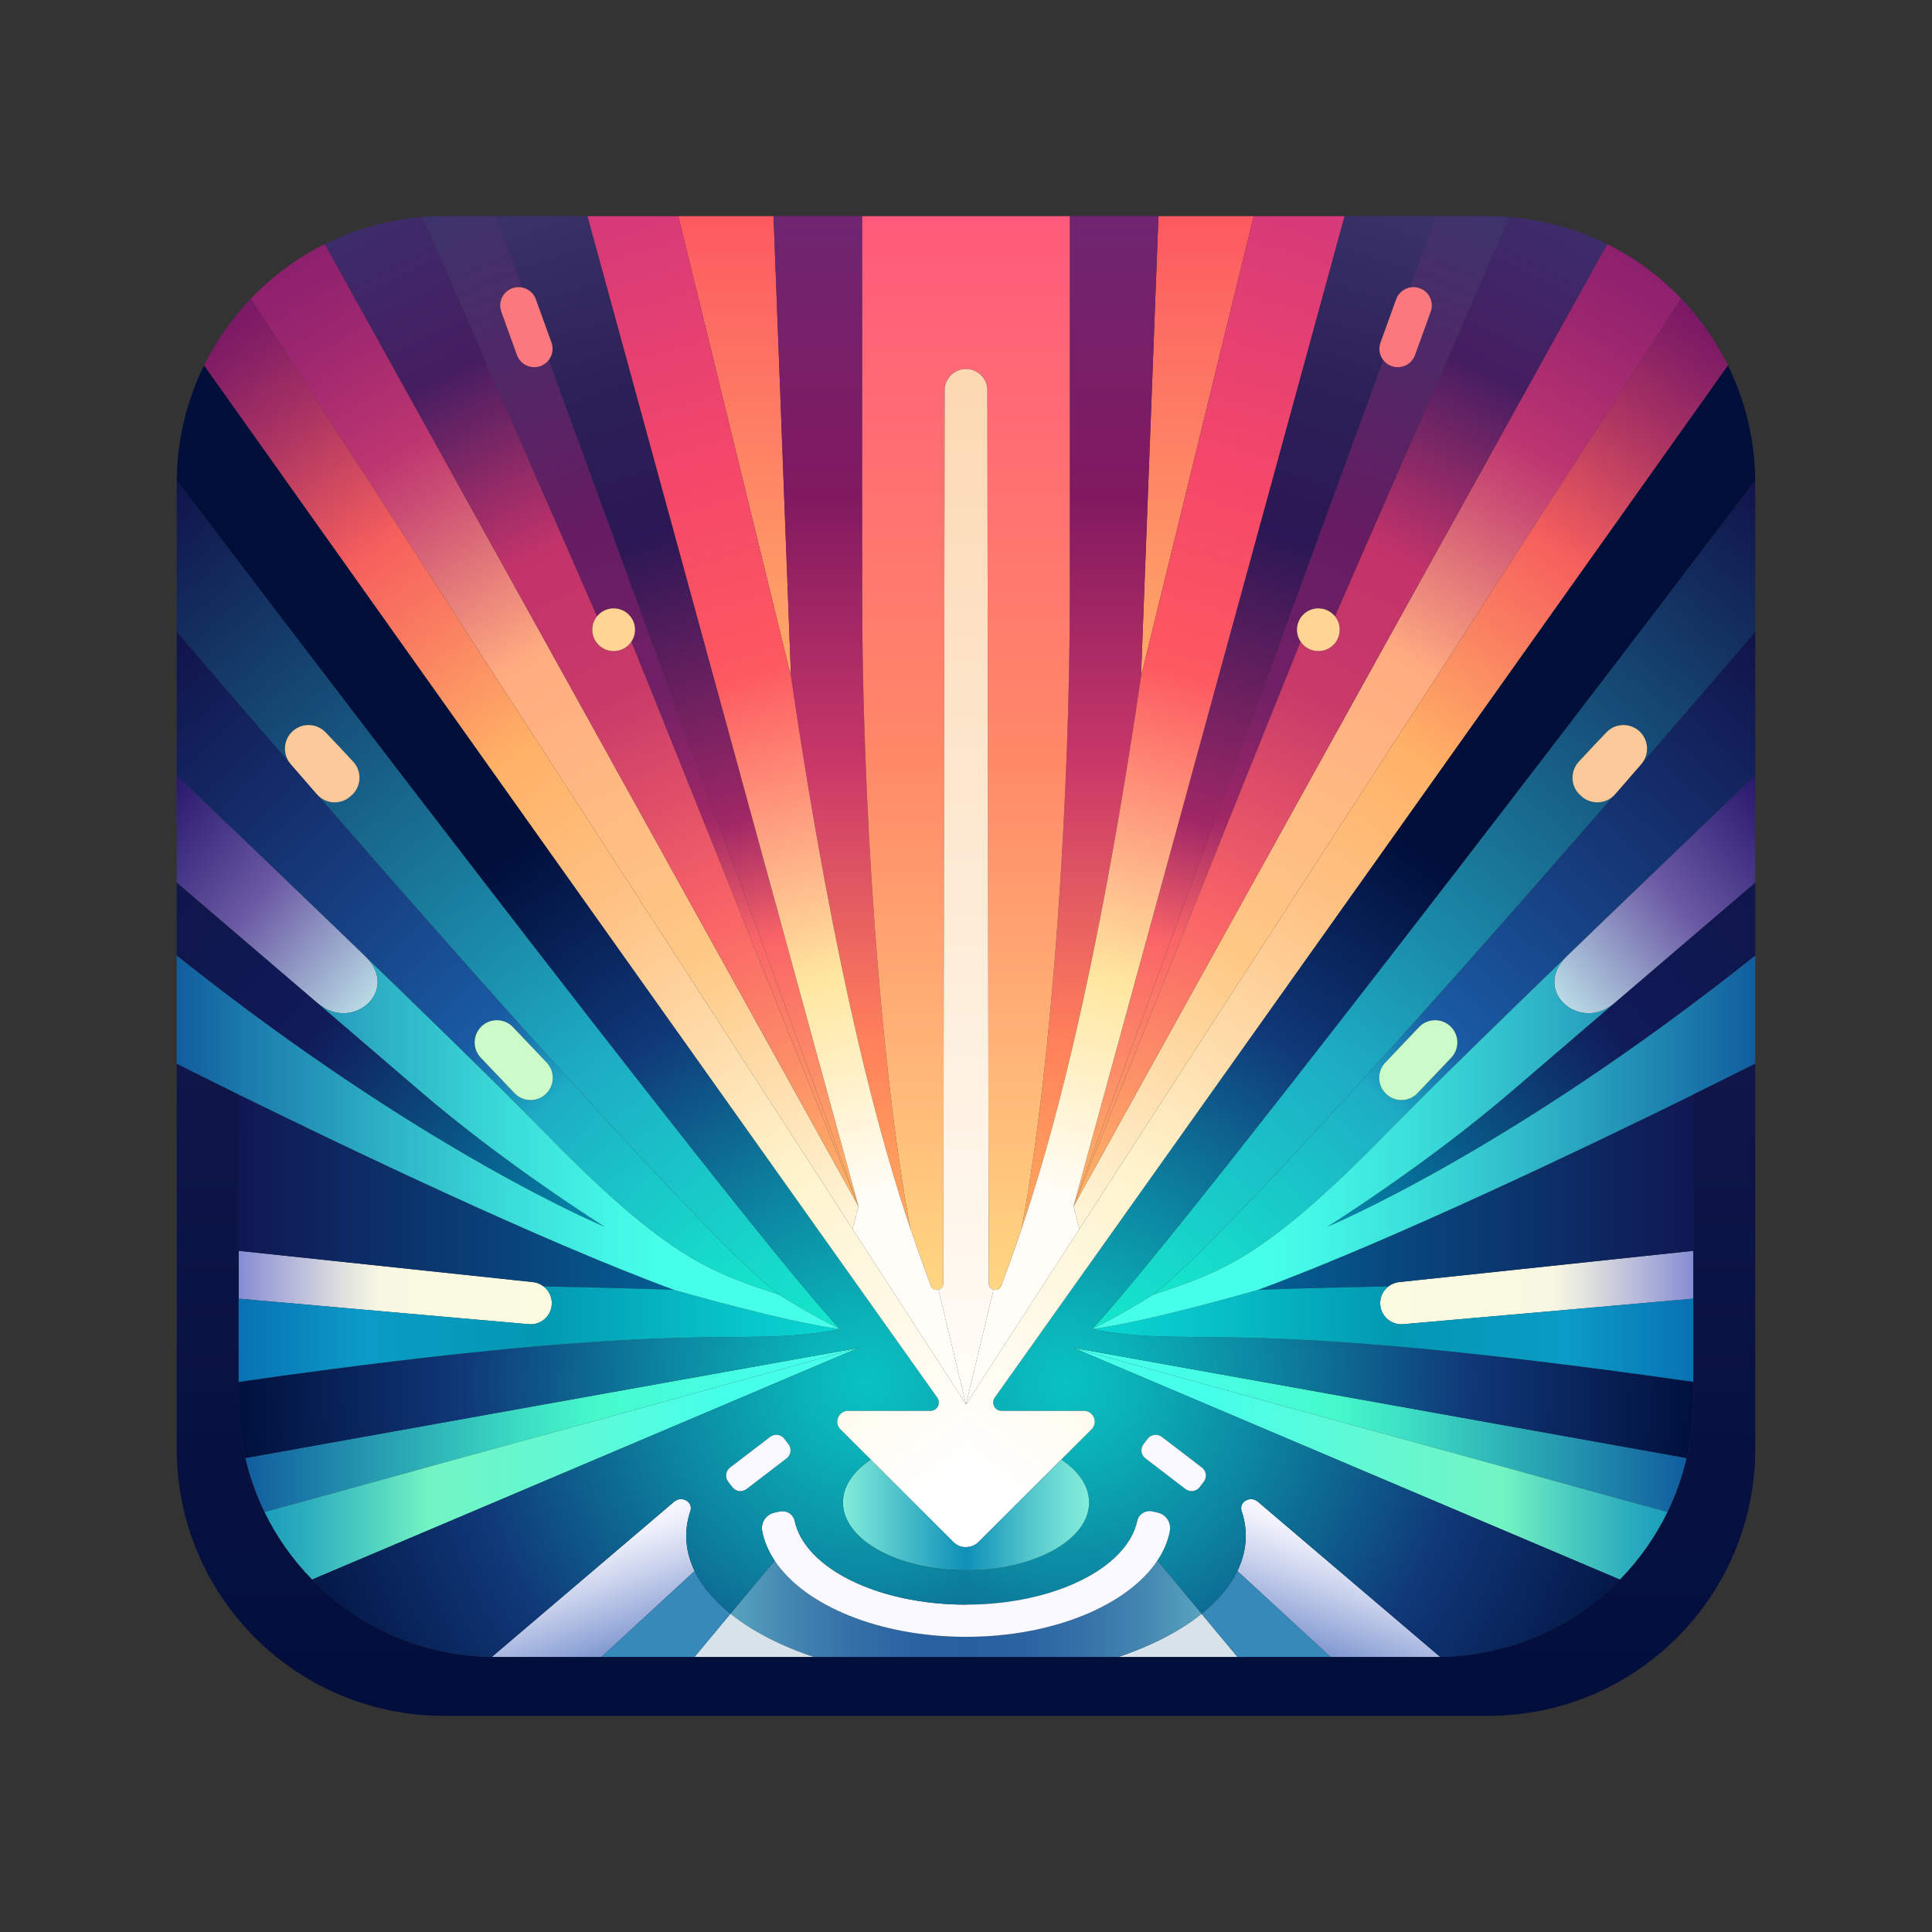 <?xml version="1.0" encoding="utf-8"?>
<!-- Generator: Adobe Illustrator 25.0.1, SVG Export Plug-In . SVG Version: 6.00 Build 0)  -->
<svg version="1.1" id="Layer_1" xmlns="http://www.w3.org/2000/svg" xmlns:xlink="http://www.w3.org/1999/xlink" x="0px" y="0px"
	 width="1000px" height="1000px" viewBox="0 0 1000 1000" style="enable-background:new 0 0 1000 1000;" xml:space="preserve">
<rect x="0" y="0" width="1000" height="1000" fill="#333333" stroke="none"/>
<style type="text/css">
	.st0{fill:url(#SVGID_1_);}
	.st1{fill:#D8E2EA;}
	.st2{fill:url(#SVGID_2_);}
	.st3{fill:url(#SVGID_3_);}
	.st4{fill:url(#SVGID_4_);}
	.st5{fill:#3689B9;}
	.st6{fill:#FF773F;}
	.st7{fill:url(#SVGID_5_);}
	.st8{fill:url(#SVGID_6_);}
	.st9{fill:url(#SVGID_7_);}
	.st10{fill:url(#SVGID_8_);}
	.st11{fill:url(#SVGID_9_);}
	.st12{fill:url(#SVGID_10_);}
	.st13{fill:url(#SVGID_11_);}
	.st14{fill:url(#SVGID_12_);}
	.st15{fill:url(#SVGID_13_);}
	.st16{fill:url(#SVGID_14_);}
	.st17{fill:url(#SVGID_15_);}
	.st18{fill:url(#SVGID_16_);}
	.st19{fill:url(#SVGID_17_);}
	.st20{fill:#CAFBC8;}
	.st21{fill:#FCC99B;}
	.st22{fill:#FFD494;}
	.st23{fill:#FB797E;}
	.st24{fill:#FAF9FF;}
	.st25{fill:url(#SVGID_18_);}
	.st26{fill:url(#SVGID_19_);}
	.st27{fill:url(#SVGID_20_);}
	.st28{fill:url(#SVGID_21_);}
	.st29{fill:url(#SVGID_22_);}
	.st30{fill:url(#SVGID_23_);}
	.st31{fill:url(#SVGID_24_);}
	.st32{fill:url(#SVGID_25_);}
	.st33{fill:url(#SVGID_26_);}
	.st34{fill:url(#SVGID_27_);}
	.st35{fill:url(#SVGID_28_);}
	.st36{fill:url(#SVGID_29_);}
	.st37{fill:url(#SVGID_30_);}
	.st38{fill:url(#SVGID_31_);}
	.st39{fill:url(#SVGID_32_);}
	.st40{fill:url(#SVGID_33_);}
	.st41{fill:url(#SVGID_34_);}
	.st42{fill:url(#SVGID_35_);}
	.st43{fill:url(#SVGID_36_);}
	.st44{fill:url(#SVGID_37_);}
	.st45{fill:url(#SVGID_38_);}
	.st46{fill:url(#SVGID_39_);}
	.st47{fill:url(#SVGID_40_);}
	.st48{fill:url(#SVGID_41_);}
	.st49{fill:url(#SVGID_42_);}
	.st50{fill:url(#SVGID_43_);}
	.st51{fill:url(#SVGID_44_);}
	.st52{fill:url(#SVGID_45_);}
</style>
<g>
	<g>
		<g>
			
				<linearGradient id="SVGID_1_" gradientUnits="userSpaceOnUse" x1="714.376" y1="666.436" x2="876.473" y2="666.436">
				<stop  offset="0.006" style="stop-color:#FBFBE2"/>
				<stop  offset="0.55" style="stop-color:#F8F8E2"/>
				<stop  offset="0.663" style="stop-color:#E0E1DF"/>
				<stop  offset="0.9" style="stop-color:#A2A6D7"/>
				<stop  offset="1" style="stop-color:#868CD3"/>
			</linearGradient>
			<path class="st0" d="M724.169,663.607c-2.104,0.224-3.995,1.038-5.549,2.247
				c-2.927,2.276-4.636,5.974-4.167,9.931c0.697,5.877,5.938,10.137,11.833,9.618
				l150.187-13.217v-24.759L724.169,663.607z"/>
			<path class="st1" d="M578.769,857.667h61.773l-18.616-22.383
				C610.788,844.233,596.049,851.874,578.769,857.667z"/>
			
				<linearGradient id="SVGID_2_" gradientUnits="userSpaceOnUse" x1="555.63" y1="740.142" x2="873.032" y2="740.142">
				<stop  offset="0.14" style="stop-color:#46FFEA"/>
				<stop  offset="0.259" style="stop-color:#46FDE0"/>
				<stop  offset="0.422" style="stop-color:#46FACC"/>
				<stop  offset="0.541" style="stop-color:#3DDFC4"/>
				<stop  offset="0.796" style="stop-color:#2599B0"/>
				<stop  offset="1" style="stop-color:#115D9E"/>
			</linearGradient>
			<path class="st2" d="M863.152,782.618c4.278-8.806,7.617-18.153,9.88-27.912
				L555.63,697.667C555.63,697.667,862.99,782.769,863.152,782.618z"/>
			
				<linearGradient id="SVGID_3_" gradientUnits="userSpaceOnUse" x1="555.63" y1="757.632" x2="863.152" y2="757.632">
				<stop  offset="0.235" style="stop-color:#46FFEA"/>
				<stop  offset="0.52" style="stop-color:#63F8D1"/>
				<stop  offset="0.723" style="stop-color:#73F4C3"/>
				<stop  offset="0.825" style="stop-color:#4ECFC0"/>
				<stop  offset="0.939" style="stop-color:#2AABBD"/>
				<stop  offset="1" style="stop-color:#1C9DBC"/>
			</linearGradient>
			<path class="st3" d="M838.512,817.598L838.512,817.598
				c9.979-10.204,18.334-22.001,24.64-34.981
				c-0.162,0.151-307.522-84.951-307.522-84.951L838.512,817.598z"/>
			
				<linearGradient id="SVGID_4_" gradientUnits="userSpaceOnUse" x1="680.815" y1="854.786" x2="702.367" y2="795.572">
				<stop  offset="0" style="stop-color:#7F97D0"/>
				<stop  offset="0.1" style="stop-color:#8EA3D6"/>
				<stop  offset="0.522" style="stop-color:#C8D1EC"/>
				<stop  offset="0.834" style="stop-color:#ECEEFA"/>
				<stop  offset="1" style="stop-color:#FAF9FF"/>
			</linearGradient>
			<path class="st4" d="M643.804,777.412c-1.269,1.187-1.699,3.005-1.143,4.652
				c1.41,4.182,2.154,8.481,2.154,12.871c0,6.283-1.506,12.385-4.335,18.216
				l48.25,44.515H743.311c0.715,0,1.427-0.016,2.139-0.027l-94.437-80.396
				C648.917,775.459,645.815,775.532,643.804,777.412z"/>
			<path class="st5" d="M621.926,835.283l18.616,22.383h48.188l-48.25-44.515
				C636.618,821.111,630.287,828.566,621.926,835.283z"/>
			<path class="st6" d="M849.171,395.916c-0.818,0.943-1.642,1.893-2.47,2.849
				C847.529,397.81,848.354,396.859,849.171,395.916z"/>
			<path class="st6" d="M842.067,404.104c-0.769,0.886-1.54,1.773-2.318,2.669
				C840.527,405.878,841.298,404.99,842.067,404.104z"/>
			<path class="st6" d="M846.115,399.44c-1.017,1.172-2.042,2.353-3.074,3.543
				C844.074,401.793,845.098,400.613,846.115,399.44z"/>
			
				<linearGradient id="SVGID_5_" gradientUnits="userSpaceOnUse" x1="698.174" y1="648.36" x2="915.945" y2="465.629">
				<stop  offset="0" style="stop-color:#038BAE"/>
				<stop  offset="0.64" style="stop-color:#101A59"/>
				<stop  offset="1" style="stop-color:#0F164A"/>
			</linearGradient>
			<path class="st7" d="M835.482,519.296c-18.578,15.924-37.492,32.157-52.444,45.037
				c-44.889,38.667-96.074,70.667-96.074,70.667s93.655-38.578,221.556-140.373v-37.85
				C908.518,456.778,872.675,487.416,835.482,519.296z"/>
			
				<linearGradient id="SVGID_6_" gradientUnits="userSpaceOnUse" x1="651.037" y1="617.086" x2="876.473" y2="617.086">
				<stop  offset="0" style="stop-color:#036094"/>
				<stop  offset="0.274" style="stop-color:#074B81"/>
				<stop  offset="1" style="stop-color:#101753"/>
			</linearGradient>
			<path class="st8" d="M876.473,647.426v-80.921
				c-51.989,25.597-155.892,75.564-225.436,101.16
				c15.728-0.66,40.221-1.271,67.583-1.812c1.554-1.209,3.445-2.023,5.549-2.247
				L876.473,647.426z"/>
			
				<linearGradient id="SVGID_7_" gradientUnits="userSpaceOnUse" x1="569.684" y1="691.602" x2="927.82" y2="264.792">
				<stop  offset="0" style="stop-color:#14E8CC"/>
				<stop  offset="0.332" style="stop-color:#1DADC5"/>
				<stop  offset="1" style="stop-color:#111349"/>
			</linearGradient>
			<path class="st9" d="M908.5,248.58c-1.611,2.124-292.271,385.237-343.24,439.308
				c0,0,15.556-7.556,31.556-17.778c35.384-26.973,158.143-165.8,239.174-259.011
				c-4.412,5.073-12.099,5.632-17.194,1.244l-0.623-0.536
				c-5.233-4.507-5.693-12.462-1.01-17.539
				c4.88-5.29,9.667-10.383,14.337-15.245
				c4.425-4.606,11.651-5.01,16.577-0.943v0
				c5.29,4.368,5.95,12.232,1.457,17.417
				c30.145-34.773,52.509-60.892,58.985-68.467v-76.958
				C908.518,249.575,908.505,249.079,908.5,248.58z"/>
			<path class="st6" d="M838.785,407.883c-0.731,0.841-1.465,1.687-2.204,2.536
				C837.32,409.569,838.054,408.725,838.785,407.883z"/>
			
				<linearGradient id="SVGID_8_" gradientUnits="userSpaceOnUse" x1="606.937" y1="679.784" x2="927.082" y2="344.771">
				<stop  offset="0" style="stop-color:#14E8CC"/>
				<stop  offset="0.332" style="stop-color:#1DADC5"/>
				<stop  offset="0.439" style="stop-color:#195BA4"/>
				<stop  offset="0.669" style="stop-color:#163C7D"/>
				<stop  offset="1" style="stop-color:#111349"/>
			</linearGradient>
			<path class="st10" d="M849.533,395.499c-0.001,0.001-0.001,0.001-0.001,0.002
				c-0.119,0.137-0.241,0.278-0.361,0.416c-0.818,0.943-1.642,1.893-2.47,2.849
				c-0.196,0.226-0.389,0.449-0.585,0.675c-1.017,1.173-2.041,2.353-3.074,3.543
				c-0.323,0.372-0.65,0.748-0.974,1.121c-0.769,0.886-1.54,1.774-2.318,2.669
				c-0.32,0.368-0.643,0.74-0.964,1.11c-0.731,0.842-1.465,1.686-2.204,2.536
				c-0.198,0.227-0.392,0.451-0.59,0.679c-0.001,0.001-0.002,0.002-0.002,0.002
				c-81.031,93.211-203.79,232.038-239.174,259.011
				C631.778,658.556,654,651.445,715.926,588.333
				c24.806-25.281,67.631-66.964,110.059-107.853
				c29.846-28.763,59.492-57.129,82.534-79.119v-74.33
				C902.042,334.607,879.678,360.725,849.533,395.499z M751.146,547.483l-17.445,18.333
				c-2.261,2.375-5.294,3.572-8.333,3.572c-2.848,0-5.7-1.051-7.926-3.169
				c-4.601-4.378-4.781-11.657-0.403-16.259l17.445-18.333
				c4.38-4.601,11.657-4.782,16.259-0.403
				C755.344,535.602,755.524,542.882,751.146,547.483z"/>
			
				<linearGradient id="SVGID_9_" gradientUnits="userSpaceOnUse" x1="806.162" y1="515.575" x2="922.466" y2="417.984">
				<stop  offset="0" style="stop-color:#B8DAE5"/>
				<stop  offset="0.511" style="stop-color:#6C5AA5"/>
				<stop  offset="0.625" style="stop-color:#5B4A97"/>
				<stop  offset="1" style="stop-color:#27186C"/>
			</linearGradient>
			<path class="st11" d="M810.842,495.099c-18.151,17.564,6.765,39.515,24.64,24.197l0,0
				c37.193-31.88,73.037-62.519,73.037-62.519v-55.416
				c-23.042,21.99-52.688,50.356-82.534,79.119L810.842,495.099z"/>
			
				<linearGradient id="SVGID_10_" gradientUnits="userSpaceOnUse" x1="619.742" y1="350.111" x2="619.742" y2="111.889">
				<stop  offset="0" style="stop-color:#FEAA68"/>
				<stop  offset="1" style="stop-color:#FD5960"/>
			</linearGradient>
			<polygon class="st12" points="648.892,111.889 599.61,111.889 590.593,350.111 			"/>
			
				<linearGradient id="SVGID_11_" gradientUnits="userSpaceOnUse" x1="554.429" y1="623.994" x2="764.91" y2="105.644">
				<stop  offset="0" style="stop-color:#FEB667"/>
				<stop  offset="0.265" style="stop-color:#FA6567"/>
				<stop  offset="0.384" style="stop-color:#A02766"/>
				<stop  offset="0.508" style="stop-color:#712066"/>
				<stop  offset="0.678" style="stop-color:#661C62"/>
				<stop  offset="1" style="stop-color:#3C336B"/>
			</linearGradient>
			<path class="st13" d="M734.821,149.177c4.935,1.783,7.489,7.229,5.706,12.164
				l-8.111,22.444c-1.398,3.868-5.047,6.273-8.936,6.273
				c-1.071,0-2.161-0.183-3.228-0.568c-1.772-0.64-3.23-1.758-4.298-3.15
				L555.63,624.482l117.575-292.354c-1.193-1.765-1.89-3.893-1.89-6.183
				c0-6.106,4.95-11.056,11.056-11.056c3.494,0,6.605,1.625,8.631,4.157
				l90.37-206.718c-3.642-0.288-7.322-0.439-11.038-0.439h-27.135l-13.512,36.925
				C731.344,148.472,733.112,148.559,734.821,149.177z"/>
			
				<linearGradient id="SVGID_12_" gradientUnits="userSpaceOnUse" x1="555.931" y1="624.578" x2="721.737" y2="105.04">
				<stop  offset="0" style="stop-color:#FEB667"/>
				<stop  offset="0.265" style="stop-color:#FA6567"/>
				<stop  offset="0.384" style="stop-color:#A02766"/>
				<stop  offset="0.508" style="stop-color:#6D205F"/>
				<stop  offset="0.667" style="stop-color:#2B1755"/>
				<stop  offset="0.818" style="stop-color:#2C2058"/>
				<stop  offset="1" style="stop-color:#3B326A"/>
			</linearGradient>
			<path class="st14" d="M715.955,186.341c-1.905-2.484-2.551-5.851-1.408-9.014
				l8.111-22.444c1.166-3.226,3.898-5.424,7.029-6.069l13.512-36.925h-47.295
				L555.63,624.482L715.955,186.341z"/>
			
				<linearGradient id="SVGID_13_" gradientUnits="userSpaceOnUse" x1="564.207" y1="635.907" x2="564.207" y2="111.889">
				<stop  offset="0" style="stop-color:#FEAA5D"/>
				<stop  offset="0.187" style="stop-color:#FF805B"/>
				<stop  offset="0.455" style="stop-color:#CA3868"/>
				<stop  offset="0.723" style="stop-color:#811960"/>
				<stop  offset="1" style="stop-color:#6F2570"/>
			</linearGradient>
			<path class="st15" d="M528.804,635.907c14.802-43.897,38.424-126.711,61.789-285.796
				l9.017-238.222h-45.906c0,19.099,0,97.997,0,198.667
				C553.704,406.059,545.568,545.837,528.804,635.907z"/>
			
				<linearGradient id="SVGID_14_" gradientUnits="userSpaceOnUse" x1="554.651" y1="633.678" x2="852.392" y2="138.155">
				<stop  offset="0" style="stop-color:#FEF6D9"/>
				<stop  offset="0.282" style="stop-color:#FEC884"/>
				<stop  offset="0.589" style="stop-color:#FFAB80"/>
				<stop  offset="0.629" style="stop-color:#F2937D"/>
				<stop  offset="0.75" style="stop-color:#CC5074"/>
				<stop  offset="0.807" style="stop-color:#BD3570"/>
				<stop  offset="0.931" style="stop-color:#9B266F"/>
				<stop  offset="1" style="stop-color:#8D206E"/>
			</linearGradient>
			<path class="st16" d="M558.718,636.121l311.45-481.585
				c-10.983-11.474-23.927-21.051-38.29-28.208L555.63,624.482L558.718,636.121z"/>
			<radialGradient id="SVGID_15_" cx="551.361" cy="715.372" r="332.195" gradientUnits="userSpaceOnUse">
				<stop  offset="0" style="stop-color:#09C2C1"/>
				<stop  offset="0.103" style="stop-color:#0AB2B8"/>
				<stop  offset="0.306" style="stop-color:#0C87A2"/>
				<stop  offset="0.586" style="stop-color:#0F437E"/>
				<stop  offset="0.628" style="stop-color:#103878"/>
				<stop  offset="1" style="stop-color:#000E3A"/>
			</radialGradient>
			<path class="st17" d="M908.5,248.58c-0.226-21.333-5.284-41.505-14.135-59.476
				L514.862,723.414c-2.039,2.87,0.014,6.845,3.534,6.845h42.616
				c5.002,0,7.505,6.049,3.96,9.578c-4.319,4.3-9.77,9.728-15.675,15.608
				c8.994,6.054,14.406,13.786,14.406,22.221c0,19.391-28.521,35.111-63.704,35.111
				v17.778c45.748,0,83.461-18.959,88.688-43.399
				c0.735-3.439,4.19-5.554,7.639-4.863c1.077,0.216,2.218,0.478,3.375,0.795
				c4.089,1.122,6.584,5.25,5.781,9.414c-1.028,5.325-3.224,10.445-6.435,15.272
				l22.879,27.509c8.361-6.718,14.692-14.172,18.554-22.132
				c2.829-5.831,4.335-11.932,4.335-18.216c0-4.39-0.744-8.69-2.154-12.871
				c-0.555-1.647-0.126-3.464,1.143-4.652c2.01-1.881,5.112-1.953,7.209-0.169
				l94.437,80.396c36.456-0.575,69.35-15.796,93.062-40.041L555.63,697.667
				l317.402,57.039c2.25-9.704,3.441-19.813,3.441-30.201v-9.268
				c-243.505-34.809-257.171-16.626-311.214-27.348
				C616.229,633.817,906.888,250.704,908.5,248.58z M591.89,747.512l2.145-2.802
				c1.757-2.296,5.043-2.733,7.339-0.976l20.722,15.859
				c2.296,1.757,2.733,5.043,0.976,7.339l-2.145,2.802
				c-1.757,2.296-5.043,2.733-7.339,0.976l-20.722-15.859
				C590.57,753.094,590.133,749.809,591.89,747.512z"/>
			
				<linearGradient id="SVGID_16_" gradientUnits="userSpaceOnUse" x1="554.937" y1="624.136" x2="808.857" y2="114.85">
				<stop  offset="0" style="stop-color:#FEB667"/>
				<stop  offset="0.288" style="stop-color:#FA6567"/>
				<stop  offset="0.517" style="stop-color:#C73A69"/>
				<stop  offset="0.662" style="stop-color:#C2336A"/>
				<stop  offset="0.846" style="stop-color:#451D61"/>
				<stop  offset="1" style="stop-color:#3D2C6A"/>
			</linearGradient>
			<path class="st18" d="M693.426,325.944c0,6.106-4.95,11.056-11.056,11.056
				c-3.815,0-7.179-1.933-9.166-4.872l-117.575,292.354l276.249-498.153
				c-15.42-7.684-32.475-12.575-50.507-14.001l-90.37,206.718
				C692.515,320.937,693.426,323.333,693.426,325.944z"/>
			
				<linearGradient id="SVGID_17_" gradientUnits="userSpaceOnUse" x1="476.512" y1="783.965" x2="907.833" y2="181.502">
				<stop  offset="0.05" style="stop-color:#FFFFFF"/>
				<stop  offset="0.282" style="stop-color:#FEF3CC"/>
				<stop  offset="0.511" style="stop-color:#FEC183"/>
				<stop  offset="0.634" style="stop-color:#FFB166"/>
				<stop  offset="0.745" style="stop-color:#F97A60"/>
				<stop  offset="0.807" style="stop-color:#F65F5D"/>
				<stop  offset="0.829" style="stop-color:#E5555E"/>
				<stop  offset="0.909" style="stop-color:#AB3462"/>
				<stop  offset="0.968" style="stop-color:#872065"/>
				<stop  offset="1" style="stop-color:#791866"/>
			</linearGradient>
			<path class="st19" d="M561.012,730.259h-42.616c-3.52,0-5.573-3.975-3.534-6.845
				l379.503-534.31c-6.282-12.756-14.468-24.405-24.197-34.568L558.718,636.121
				L500,726.915v73.866c2.359,0,4.718-0.899,6.519-2.698
				c9.64-9.627,27.687-27.608,42.779-42.637
				c5.904-5.88,11.356-11.309,15.675-15.608
				C568.517,736.308,566.014,730.259,561.012,730.259z"/>
			<path class="st20" d="M734.484,531.628l-17.445,18.333
				c-4.378,4.602-4.197,11.881,0.403,16.259c2.226,2.118,5.078,3.169,7.926,3.169
				c3.039,0,6.072-1.197,8.333-3.572l17.445-18.333
				c4.378-4.602,4.197-11.881-0.403-16.259
				C746.141,526.846,738.864,527.027,734.484,531.628z"/>
			<path class="st6" d="M843.041,402.983c-0.322,0.371-0.65,0.748-0.974,1.121
				C842.391,403.731,842.718,403.355,843.041,402.983z"/>
			<path class="st6" d="M836.581,410.419c-0.197,0.227-0.395,0.454-0.592,0.681
				c0.001-0.001,0.002-0.002,0.002-0.002
				C836.19,410.87,836.384,410.646,836.581,410.419z"/>
			<path class="st6" d="M846.701,398.765c-0.196,0.226-0.389,0.449-0.585,0.675
				C846.312,399.214,846.505,398.991,846.701,398.765z"/>
			<path class="st6" d="M849.532,395.501c0.001-0.001,0.001-0.001,0.001-0.002
				c-0.121,0.14-0.241,0.278-0.362,0.418
				C849.291,395.779,849.413,395.638,849.532,395.501z"/>
			<path class="st6" d="M839.75,406.773c-0.32,0.368-0.643,0.74-0.964,1.11
				C839.107,407.513,839.429,407.142,839.75,406.773z"/>
			<path class="st21" d="M838.785,407.883c0.321-0.37,0.644-0.742,0.964-1.11
				c0.778-0.895,1.548-1.783,2.318-2.669c0.324-0.373,0.651-0.75,0.974-1.121
				c1.033-1.19,2.058-2.371,3.074-3.543c0.196-0.226,0.39-0.449,0.585-0.675
				c0.829-0.956,1.653-1.906,2.47-2.849c0.121-0.14,0.241-0.278,0.362-0.418
				c4.492-5.184,3.833-13.049-1.457-17.417v-0
				c-4.925-4.066-12.152-3.663-16.577,0.943
				c-4.67,4.861-9.456,9.954-14.337,15.245
				c-4.683,5.077-4.223,13.032,1.01,17.539l0.623,0.536
				c5.094,4.388,12.781,3.828,17.194-1.244c0.197-0.227,0.396-0.455,0.592-0.681
				C837.32,409.57,838.054,408.725,838.785,407.883z"/>
			<path class="st22" d="M691.001,319.046c-2.026-2.531-5.136-4.157-8.631-4.157
				c-6.106,0-11.056,4.95-11.056,11.056c0,2.29,0.697,4.418,1.89,6.183
				c1.987,2.94,5.351,4.872,9.166,4.872c6.106,0,11.056-4.95,11.056-11.056
				C693.426,323.333,692.515,320.937,691.001,319.046z"/>
			<path class="st23" d="M734.821,149.177c-1.71-0.617-3.477-0.704-5.134-0.363
				c-3.13,0.644-5.863,2.843-7.029,6.069l-8.111,22.444
				c-1.143,3.163-0.497,6.53,1.408,9.014c1.068,1.392,2.526,2.509,4.298,3.15
				c1.066,0.385,2.156,0.568,3.228,0.568c3.889,0,7.537-2.406,8.936-6.273
				l8.111-22.444C742.31,156.406,739.756,150.96,734.821,149.177z"/>
			<path class="st24" d="M592.866,754.851l20.722,15.859
				c2.296,1.757,5.582,1.32,7.339-0.976l2.145-2.802
				c1.757-2.296,1.32-5.582-0.976-7.339l-20.722-15.859
				c-2.296-1.757-5.582-1.32-7.339,0.976l-2.145,2.802
				C590.133,749.809,590.57,753.094,592.866,754.851z"/>
		</g>
		<g>
			
				<linearGradient id="SVGID_18_" gradientUnits="userSpaceOnUse" x1="565.259" y1="690.545" x2="908.518" y2="690.545">
				<stop  offset="0" style="stop-color:#0AD7D2"/>
				<stop  offset="0.171" style="stop-color:#07C2C8"/>
				<stop  offset="0.455" style="stop-color:#0298B2"/>
				<stop  offset="0.718" style="stop-color:#0B9BC7"/>
				<stop  offset="1" style="stop-color:#075DA9"/>
			</linearGradient>
			<path class="st25" d="M876.473,715.237v-43.051l-150.187,13.217
				c-5.896,0.519-11.136-3.741-11.833-9.618c-0.469-3.956,1.241-7.655,4.167-9.931
				c-27.362,0.541-51.856,1.152-67.583,1.812c0,0-58.221,16.855-85.778,20.223
				C619.302,698.611,632.968,680.427,876.473,715.237z"/>
			
				<linearGradient id="SVGID_19_" gradientUnits="userSpaceOnUse" x1="565.259" y1="584.185" x2="908.518" y2="584.185">
				<stop  offset="0.263" style="stop-color:#46FFEA"/>
				<stop  offset="0.351" style="stop-color:#43F5E5"/>
				<stop  offset="0.498" style="stop-color:#3ADCD9"/>
				<stop  offset="0.687" style="stop-color:#2DB1C6"/>
				<stop  offset="0.907" style="stop-color:#1A77AA"/>
				<stop  offset="1" style="stop-color:#115D9E"/>
			</linearGradient>
			<path class="st26" d="M686.963,635c0,0,51.185-32,96.074-70.667
				c14.953-12.88,33.867-29.113,52.444-45.037
				c-17.875,15.318-42.791-6.633-24.64-24.197l15.143-14.618
				c-42.428,40.889-85.253,82.572-110.059,107.853
				C654,651.445,631.778,658.556,596.815,670.111c-16,10.222-31.556,17.778-31.556,17.778
				c27.557-3.368,85.778-20.223,85.778-20.223
				c69.544-25.597,173.448-75.563,225.436-101.16
				c19.778-9.738,32.045-15.95,32.045-15.95v-55.928
				C780.618,596.423,686.963,635,686.963,635z"/>
		</g>
		
			<linearGradient id="SVGID_20_" gradientUnits="userSpaceOnUse" x1="501.176" y1="727.256" x2="681.198" y2="107.617">
			<stop  offset="0.179" style="stop-color:#FFFDF8"/>
			<stop  offset="0.36" style="stop-color:#FFE69F"/>
			<stop  offset="0.612" style="stop-color:#FD5960"/>
			<stop  offset="0.774" style="stop-color:#F54769"/>
			<stop  offset="1" style="stop-color:#D53979"/>
		</linearGradient>
		<path class="st27" d="M695.903,111.889h-47.012l-58.299,238.222
			c-23.365,159.085-46.987,241.899-61.789,285.796
			c-4.345,12.884-7.932,22.426-10.527,29.547c-0.684,1.878-2.483,2.484-4.02,2.085
			L500,726.915l58.718-90.793l-3.088-11.64L695.903,111.889z"/>
	</g>
	<g>
		<g>
			
				<linearGradient id="SVGID_21_" gradientUnits="userSpaceOnUse" x1="378.074" y1="832.721" x2="621.926" y2="832.721">
				<stop  offset="0" style="stop-color:#58A4BF"/>
				<stop  offset="0.011" style="stop-color:#56A1BE"/>
				<stop  offset="0.136" style="stop-color:#4284B0"/>
				<stop  offset="0.26" style="stop-color:#3470A7"/>
				<stop  offset="0.382" style="stop-color:#2B63A1"/>
				<stop  offset="0.5" style="stop-color:#285F9F"/>
				<stop  offset="0.618" style="stop-color:#2B63A1"/>
				<stop  offset="0.74" style="stop-color:#3470A7"/>
				<stop  offset="0.864" style="stop-color:#4284B0"/>
				<stop  offset="0.989" style="stop-color:#56A1BE"/>
				<stop  offset="1" style="stop-color:#58A4BF"/>
			</linearGradient>
			<path class="st28" d="M599.047,807.774C583.698,830.853,545.14,847.222,500,847.222
				s-83.698-16.37-99.047-39.448l-22.879,27.509
				c11.139,8.95,25.878,16.59,43.157,22.383H500h78.769
				c17.279-5.793,32.018-13.434,43.157-22.383L599.047,807.774z"/>
			<path class="st24" d="M599.701,783.089c-1.157-0.317-2.297-0.58-3.375-0.795
				c-3.449-0.691-6.904,1.424-7.639,4.863C583.461,811.597,545.748,830.556,500,830.556
				s-83.461-18.959-88.688-43.399c-0.735-3.439-4.19-5.554-7.639-4.863
				c-1.077,0.216-2.218,0.478-3.375,0.795c-4.089,1.122-6.584,5.25-5.781,9.414
				c1.028,5.325,3.224,10.445,6.435,15.272C416.302,830.853,454.86,847.222,500,847.222
				s83.698-16.37,99.047-39.448c3.21-4.827,5.407-9.946,6.435-15.272
				C606.286,788.339,603.791,784.211,599.701,783.089z"/>
			
				<linearGradient id="SVGID_22_" gradientUnits="userSpaceOnUse" x1="1133.709" y1="666.436" x2="1295.807" y2="666.436" gradientTransform="matrix(-1 0 0 1 1419.333 0)">
				<stop  offset="0.006" style="stop-color:#FBFBE2"/>
				<stop  offset="0.55" style="stop-color:#F8F8E2"/>
				<stop  offset="0.663" style="stop-color:#E0E1DF"/>
				<stop  offset="0.9" style="stop-color:#A2A6D7"/>
				<stop  offset="1" style="stop-color:#868CD3"/>
			</linearGradient>
			<path class="st29" d="M275.831,663.607c2.104,0.224,3.995,1.038,5.549,2.247
				c2.927,2.276,4.636,5.974,4.167,9.931c-0.697,5.877-5.938,10.137-11.833,9.618
				l-150.187-13.217v-24.759L275.831,663.607z"/>
			<path class="st1" d="M421.231,857.667h-61.773l18.616-22.383
				C389.212,844.233,403.951,851.874,421.231,857.667z"/>
			
				<linearGradient id="SVGID_23_" gradientUnits="userSpaceOnUse" x1="436.296" y1="784.112" x2="563.704" y2="784.112">
				<stop  offset="0" style="stop-color:#83EDDB"/>
				<stop  offset="0.5" style="stop-color:#0D8FB8"/>
				<stop  offset="0.535" style="stop-color:#1797BB"/>
				<stop  offset="0.753" style="stop-color:#51C5CC"/>
				<stop  offset="0.914" style="stop-color:#75E2D7"/>
				<stop  offset="1" style="stop-color:#83EDDB"/>
			</linearGradient>
			<path class="st30" d="M549.298,755.446c-15.091,15.03-33.139,33.01-42.779,42.637
				c-1.801,1.798-4.16,2.698-6.519,2.698s-4.718-0.899-6.519-2.698
				c-9.64-9.627-27.687-27.608-42.779-42.637
				c-8.994,6.054-14.406,13.786-14.406,22.221c0,19.391,28.521,35.111,63.704,35.111
				s63.704-15.72,63.704-35.111C563.704,769.232,558.291,761.499,549.298,755.446z"/>
			
				<linearGradient id="SVGID_24_" gradientUnits="userSpaceOnUse" x1="974.963" y1="740.142" x2="1292.365" y2="740.142" gradientTransform="matrix(-1 0 0 1 1419.333 0)">
				<stop  offset="0.14" style="stop-color:#46FFEA"/>
				<stop  offset="0.259" style="stop-color:#46FDE0"/>
				<stop  offset="0.422" style="stop-color:#46FACC"/>
				<stop  offset="0.541" style="stop-color:#3DDFC4"/>
				<stop  offset="0.796" style="stop-color:#2599B0"/>
				<stop  offset="1" style="stop-color:#115D9E"/>
			</linearGradient>
			<path class="st31" d="M136.848,782.618c-4.278-8.806-7.617-18.153-9.88-27.912
				l317.402-57.039C444.37,697.667,137.01,782.768,136.848,782.618z"/>
			
				<linearGradient id="SVGID_25_" gradientUnits="userSpaceOnUse" x1="974.963" y1="757.632" x2="1282.485" y2="757.632" gradientTransform="matrix(-1 0 0 1 1419.333 0)">
				<stop  offset="0.235" style="stop-color:#46FFEA"/>
				<stop  offset="0.52" style="stop-color:#63F8D1"/>
				<stop  offset="0.723" style="stop-color:#73F4C3"/>
				<stop  offset="0.825" style="stop-color:#4ECFC0"/>
				<stop  offset="0.939" style="stop-color:#2AABBD"/>
				<stop  offset="1" style="stop-color:#1C9DBC"/>
			</linearGradient>
			<path class="st32" d="M161.488,817.598L161.488,817.598
				c-9.979-10.204-18.334-22.001-24.64-34.981
				c0.162,0.151,307.522-84.951,307.522-84.951L161.488,817.598z"/>
			
				<linearGradient id="SVGID_26_" gradientUnits="userSpaceOnUse" x1="1100.148" y1="854.786" x2="1121.7" y2="795.572" gradientTransform="matrix(-1 0 0 1 1419.333 0)">
				<stop  offset="0" style="stop-color:#7F97D0"/>
				<stop  offset="0.1" style="stop-color:#8EA3D6"/>
				<stop  offset="0.522" style="stop-color:#C8D1EC"/>
				<stop  offset="0.834" style="stop-color:#ECEEFA"/>
				<stop  offset="1" style="stop-color:#FAF9FF"/>
			</linearGradient>
			<path class="st33" d="M356.196,777.412c1.269,1.187,1.699,3.005,1.143,4.652
				c-1.41,4.182-2.154,8.481-2.154,12.871c0,6.283,1.506,12.385,4.335,18.216
				l-48.25,44.515l-54.581-0c-0.715,0-1.427-0.016-2.139-0.027l94.437-80.396
				C351.083,775.459,354.185,775.532,356.196,777.412z"/>
			<path class="st5" d="M378.074,835.283l-18.616,22.383h-48.188l48.25-44.515
				C363.382,821.111,369.713,828.566,378.074,835.283z"/>
			<path class="st6" d="M150.829,395.916c0.818,0.943,1.642,1.893,2.47,2.849
				C152.471,397.81,151.646,396.859,150.829,395.916z"/>
			<path class="st6" d="M157.933,404.104c0.769,0.886,1.54,1.773,2.318,2.669
				C159.473,405.878,158.702,404.99,157.933,404.104z"/>
			<path class="st6" d="M153.885,399.44c1.017,1.172,2.042,2.353,3.074,3.543
				C155.926,401.793,154.902,400.613,153.885,399.44z"/>
			
				<linearGradient id="SVGID_27_" gradientUnits="userSpaceOnUse" x1="1117.507" y1="648.36" x2="1335.278" y2="465.629" gradientTransform="matrix(-1 0 0 1 1419.333 0)">
				<stop  offset="0" style="stop-color:#038BAE"/>
				<stop  offset="0.64" style="stop-color:#101A59"/>
				<stop  offset="1" style="stop-color:#0F164A"/>
			</linearGradient>
			<path class="st34" d="M164.518,519.296c18.578,15.924,37.492,32.157,52.444,45.037
				c44.889,38.667,96.074,70.667,96.074,70.667s-93.655-38.578-221.556-140.373v-37.85
				C91.482,456.778,127.325,487.416,164.518,519.296z"/>
			
				<linearGradient id="SVGID_28_" gradientUnits="userSpaceOnUse" x1="1070.37" y1="617.086" x2="1295.807" y2="617.086" gradientTransform="matrix(-1 0 0 1 1419.333 0)">
				<stop  offset="0" style="stop-color:#036094"/>
				<stop  offset="0.274" style="stop-color:#074B81"/>
				<stop  offset="1" style="stop-color:#101753"/>
			</linearGradient>
			<path class="st35" d="M123.527,647.426v-80.921
				c51.989,25.597,155.892,75.564,225.436,101.16
				c-15.728-0.66-40.221-1.271-67.583-1.812c-1.554-1.209-3.445-2.023-5.549-2.247
				L123.527,647.426z"/>
			
				<linearGradient id="SVGID_29_" gradientUnits="userSpaceOnUse" x1="989.018" y1="691.602" x2="1347.153" y2="264.792" gradientTransform="matrix(-1 0 0 1 1419.333 0)">
				<stop  offset="0" style="stop-color:#14E8CC"/>
				<stop  offset="0.332" style="stop-color:#1DADC5"/>
				<stop  offset="1" style="stop-color:#111349"/>
			</linearGradient>
			<path class="st36" d="M91.5,248.58c1.611,2.124,292.271,385.237,343.24,439.308
				c0,0-15.556-7.556-31.556-17.778c-35.384-26.973-158.143-165.8-239.174-259.011
				c4.412,5.073,12.099,5.632,17.194,1.244l0.623-0.536
				c5.233-4.507,5.693-12.462,1.01-17.539
				c-4.88-5.29-9.667-10.383-14.337-15.245
				c-4.425-4.606-11.651-5.01-16.577-0.943v0
				c-5.29,4.368-5.95,12.232-1.457,17.417
				c-30.145-34.773-52.509-60.892-58.985-68.467v-76.958
				C91.482,249.575,91.495,249.079,91.5,248.58z"/>
			<path class="st6" d="M161.215,407.883c0.731,0.841,1.465,1.687,2.204,2.536
				C162.68,409.569,161.946,408.725,161.215,407.883z"/>
			
				<linearGradient id="SVGID_30_" gradientUnits="userSpaceOnUse" x1="1026.27" y1="679.784" x2="1346.415" y2="344.771" gradientTransform="matrix(-1 0 0 1 1419.333 0)">
				<stop  offset="0" style="stop-color:#14E8CC"/>
				<stop  offset="0.332" style="stop-color:#1DADC5"/>
				<stop  offset="0.439" style="stop-color:#195BA4"/>
				<stop  offset="0.669" style="stop-color:#163C7D"/>
				<stop  offset="1" style="stop-color:#111349"/>
			</linearGradient>
			<path class="st37" d="M91.482,327.032v74.33c23.042,21.99,52.688,50.356,82.534,79.119
				c42.428,40.889,85.253,82.572,110.059,107.853
				C346,651.445,368.222,658.556,403.185,670.111
				c-35.384-26.973-158.143-165.8-239.174-259.011
				c-0.001-0.001-0.002-0.002-0.002-0.002c-0.198-0.228-0.392-0.452-0.59-0.679
				c-0.738-0.85-1.472-1.694-2.204-2.536c-0.321-0.37-0.644-0.742-0.964-1.11
				c-0.777-0.895-1.549-1.783-2.318-2.669c-0.324-0.373-0.651-0.75-0.974-1.121
				c-1.033-1.19-2.057-2.37-3.074-3.543c-0.196-0.226-0.39-0.449-0.585-0.675
				c-0.829-0.955-1.653-1.906-2.47-2.849c-0.119-0.138-0.241-0.278-0.361-0.416
				c-0.001-0.001-0.001-0.001-0.001-0.002
				C120.322,360.725,97.958,334.607,91.482,327.032z M249.257,531.224
				c4.602-4.379,11.879-4.197,16.259,0.403l17.445,18.333
				c4.378,4.602,4.197,11.881-0.403,16.259c-2.226,2.118-5.078,3.169-7.926,3.169
				c-3.039,0-6.072-1.197-8.333-3.572l-17.445-18.333
				C244.476,542.882,244.656,535.602,249.257,531.224z"/>
			
				<linearGradient id="SVGID_31_" gradientUnits="userSpaceOnUse" x1="1225.495" y1="515.575" x2="1341.799" y2="417.984" gradientTransform="matrix(-1 0 0 1 1419.333 0)">
				<stop  offset="0" style="stop-color:#B8DAE5"/>
				<stop  offset="0.511" style="stop-color:#6C5AA5"/>
				<stop  offset="0.625" style="stop-color:#5B4A97"/>
				<stop  offset="1" style="stop-color:#27186C"/>
			</linearGradient>
			<path class="st38" d="M189.158,495.099c18.151,17.564-6.765,39.515-24.64,24.197l0,0
				c-37.193-31.88-73.037-62.518-73.037-62.518v-55.416
				c23.042,21.99,52.688,50.356,82.534,79.119L189.158,495.099z"/>
			
				<linearGradient id="SVGID_32_" gradientUnits="userSpaceOnUse" x1="1039.075" y1="350.111" x2="1039.075" y2="111.889" gradientTransform="matrix(-1 0 0 1 1419.333 0)">
				<stop  offset="0" style="stop-color:#FEAA68"/>
				<stop  offset="1" style="stop-color:#FD5960"/>
			</linearGradient>
			<polygon class="st39" points="351.108,111.889 400.39,111.889 409.407,350.111 			"/>
			
				<linearGradient id="SVGID_33_" gradientUnits="userSpaceOnUse" x1="973.763" y1="623.994" x2="1184.243" y2="105.644" gradientTransform="matrix(-1 0 0 1 1419.333 0)">
				<stop  offset="0" style="stop-color:#FEB667"/>
				<stop  offset="0.265" style="stop-color:#FA6567"/>
				<stop  offset="0.384" style="stop-color:#A02766"/>
				<stop  offset="0.508" style="stop-color:#712066"/>
				<stop  offset="0.678" style="stop-color:#661C62"/>
				<stop  offset="1" style="stop-color:#3C336B"/>
			</linearGradient>
			<path class="st40" d="M265.179,149.177c-4.935,1.783-7.489,7.229-5.706,12.164
				l8.111,22.444c1.398,3.868,5.047,6.273,8.936,6.273
				c1.071,0,2.161-0.183,3.228-0.568c1.772-0.64,3.23-1.758,4.298-3.15
				l160.325,438.141L326.796,332.128c1.193-1.765,1.89-3.893,1.89-6.183
				c0-6.106-4.95-11.056-11.056-11.056c-3.494,0-6.605,1.625-8.631,4.157
				l-90.37-206.718c3.642-0.288,7.322-0.439,11.038-0.439h27.135l13.512,36.925
				C268.656,148.472,266.888,148.559,265.179,149.177z"/>
			
				<linearGradient id="SVGID_34_" gradientUnits="userSpaceOnUse" x1="975.264" y1="624.578" x2="1141.07" y2="105.04" gradientTransform="matrix(-1 0 0 1 1419.333 0)">
				<stop  offset="0" style="stop-color:#FEB667"/>
				<stop  offset="0.265" style="stop-color:#FA6567"/>
				<stop  offset="0.384" style="stop-color:#A02766"/>
				<stop  offset="0.508" style="stop-color:#6D205F"/>
				<stop  offset="0.667" style="stop-color:#2B1755"/>
				<stop  offset="0.818" style="stop-color:#2C2058"/>
				<stop  offset="1" style="stop-color:#3B326A"/>
			</linearGradient>
			<path class="st41" d="M284.045,186.341c1.905-2.484,2.551-5.851,1.408-9.014
				l-8.111-22.444c-1.166-3.226-3.898-5.424-7.029-6.069l-13.512-36.925h47.295
				l140.274,512.593L284.045,186.341z"/>
			
				<linearGradient id="SVGID_35_" gradientUnits="userSpaceOnUse" x1="983.54" y1="635.907" x2="983.54" y2="111.889" gradientTransform="matrix(-1 0 0 1 1419.333 0)">
				<stop  offset="0" style="stop-color:#FEAA5D"/>
				<stop  offset="0.187" style="stop-color:#FF805B"/>
				<stop  offset="0.455" style="stop-color:#CA3868"/>
				<stop  offset="0.723" style="stop-color:#811960"/>
				<stop  offset="1" style="stop-color:#6F2570"/>
			</linearGradient>
			<path class="st42" d="M471.196,635.907c-14.802-43.897-38.424-126.711-61.789-285.796
				l-9.017-238.222h45.906c0,19.099,0,97.997,0,198.667
				C446.296,406.059,454.432,545.837,471.196,635.907z"/>
			<linearGradient id="SVGID_36_" gradientUnits="userSpaceOnUse" x1="500" y1="888.111" x2="500" y2="550.556">
				<stop  offset="0" style="stop-color:#010E3B"/>
				<stop  offset="1" style="stop-color:#0F164A"/>
			</linearGradient>
			<path class="st43" d="M876.473,566.506v80.921v24.759v43.051v9.268
				c0,10.388-1.191,20.498-3.441,30.201c-2.263,9.76-5.602,19.106-9.88,27.912
				c-6.306,12.98-14.661,24.777-24.64,34.981
				c-23.712,24.246-56.606,39.467-93.062,40.041
				c-0.712,0.011-1.424,0.027-2.139,0.027h-54.581h-48.188h-61.773H500h-78.769h-61.773
				h-48.188H256.689c-0.715,0-1.427-0.016-2.139-0.027
				c-36.456-0.575-69.35-15.796-93.062-40.041
				c-9.979-10.204-18.334-22.001-24.64-34.981
				c-4.278-8.806-7.617-18.153-9.88-27.912
				c-2.25-9.704-3.441-19.813-3.441-30.201v-9.268v-43.051v-24.759v-80.921
				c-19.778-9.738-32.045-15.95-32.045-15.95v199.37
				c0,76.318,61.868,138.185,138.185,138.185H500h270.333
				c76.318,0,138.185-61.868,138.185-138.185V550.556
				C908.518,550.556,896.251,556.768,876.473,566.506z"/>
			<linearGradient id="SVGID_37_" gradientUnits="userSpaceOnUse" x1="500" y1="667.666" x2="500" y2="111.889">
				<stop  offset="0" style="stop-color:#FFD682"/>
				<stop  offset="0.5" style="stop-color:#FF8867"/>
				<stop  offset="1" style="stop-color:#FF5A7B"/>
			</linearGradient>
			<path class="st44" d="M500,111.889h-53.704c0,19.099,0,97.997,0,198.667
				c0,95.504,8.136,235.281,24.9,325.352c4.345,12.884,7.932,22.426,10.527,29.547
				c1.287,3.531,6.52,2.604,6.525-1.154l0.714-462.263
				c0-6.096,4.941-11.037,11.037-11.037s11.037,4.941,11.037,11.037l0.714,462.263
				c0.006,3.758,5.239,4.685,6.525,1.154c2.595-7.121,6.182-16.663,10.527-29.547
				c16.764-90.071,24.9-229.848,24.9-325.352c0-100.67,0-179.567,0-198.667H500z"/>
			
				<linearGradient id="SVGID_38_" gradientUnits="userSpaceOnUse" x1="973.985" y1="633.678" x2="1271.725" y2="138.155" gradientTransform="matrix(-1 0 0 1 1419.333 0)">
				<stop  offset="0" style="stop-color:#FEF6D9"/>
				<stop  offset="0.282" style="stop-color:#FEC884"/>
				<stop  offset="0.589" style="stop-color:#FFAB80"/>
				<stop  offset="0.629" style="stop-color:#F2937D"/>
				<stop  offset="0.75" style="stop-color:#CC5074"/>
				<stop  offset="0.807" style="stop-color:#BD3570"/>
				<stop  offset="0.931" style="stop-color:#9B266F"/>
				<stop  offset="1" style="stop-color:#8D206E"/>
			</linearGradient>
			<path class="st45" d="M441.282,636.121L129.832,154.537
				c10.983-11.474,23.927-21.051,38.29-28.208l276.249,498.153L441.282,636.121z"/>
			
				<radialGradient id="SVGID_39_" cx="970.694" cy="715.372" r="332.195" gradientTransform="matrix(-1 0 0 1 1419.333 0)" gradientUnits="userSpaceOnUse">
				<stop  offset="0" style="stop-color:#09C2C1"/>
				<stop  offset="0.103" style="stop-color:#0AB2B8"/>
				<stop  offset="0.306" style="stop-color:#0C87A2"/>
				<stop  offset="0.586" style="stop-color:#0F437E"/>
				<stop  offset="0.628" style="stop-color:#103878"/>
				<stop  offset="1" style="stop-color:#000E3A"/>
			</radialGradient>
			<path class="st46" d="M434.741,687.889c-54.043,10.722-67.709-7.462-311.214,27.348v9.268
				c0,10.388,1.191,20.498,3.441,30.201l317.402-57.039L161.488,817.598
				c23.712,24.246,56.606,39.467,93.062,40.041l94.437-80.396
				c2.096-1.785,5.198-1.712,7.209,0.169c1.269,1.187,1.699,3.005,1.143,4.652
				c-1.41,4.182-2.154,8.481-2.154,12.871c0,6.283,1.506,12.385,4.335,18.216
				c3.862,7.96,10.193,15.414,18.554,22.132l22.879-27.509
				c-3.21-4.827-5.407-9.946-6.435-15.272c-0.804-4.164,1.691-8.292,5.781-9.414
				c1.157-0.317,2.297-0.58,3.375-0.795c3.449-0.691,6.904,1.424,7.639,4.863
				C416.539,811.597,454.252,830.556,500,830.556v-17.778
				c-35.183,0-63.704-15.72-63.704-35.111c0-8.435,5.412-16.167,14.406-22.221
				c-5.904-5.88-11.356-11.309-15.675-15.608
				c-3.545-3.529-1.041-9.578,3.96-9.578h42.616c3.52,0,5.573-3.975,3.534-6.845
				L105.635,189.105c-8.851,17.971-13.908,38.143-14.135,59.476
				C93.112,250.704,383.771,633.817,434.741,687.889z M407.134,754.851l-20.722,15.859
				c-2.296,1.757-5.582,1.32-7.339-0.976l-2.145-2.802
				c-1.757-2.296-1.32-5.582,0.976-7.339l20.722-15.859
				c2.296-1.757,5.582-1.32,7.339,0.976l2.145,2.802
				C409.867,749.809,409.43,753.094,407.134,754.851z"/>
			
				<linearGradient id="SVGID_40_" gradientUnits="userSpaceOnUse" x1="974.27" y1="624.136" x2="1228.19" y2="114.85" gradientTransform="matrix(-1 0 0 1 1419.333 0)">
				<stop  offset="0" style="stop-color:#FEB667"/>
				<stop  offset="0.288" style="stop-color:#FA6567"/>
				<stop  offset="0.517" style="stop-color:#C73A69"/>
				<stop  offset="0.662" style="stop-color:#C2336A"/>
				<stop  offset="0.846" style="stop-color:#451D61"/>
				<stop  offset="1" style="stop-color:#3D2C6A"/>
			</linearGradient>
			<path class="st47" d="M306.574,325.944c0,6.106,4.95,11.056,11.056,11.056
				c3.815,0,7.179-1.933,9.166-4.872l117.575,292.354L168.122,126.328
				c15.42-7.684,32.475-12.575,50.507-14.001l90.37,206.718
				C307.485,320.937,306.574,323.333,306.574,325.944z"/>
			
				<linearGradient id="SVGID_41_" gradientUnits="userSpaceOnUse" x1="895.845" y1="783.965" x2="1327.166" y2="181.502" gradientTransform="matrix(-1 0 0 1 1419.333 0)">
				<stop  offset="0.05" style="stop-color:#FFFFFF"/>
				<stop  offset="0.282" style="stop-color:#FEF3CC"/>
				<stop  offset="0.511" style="stop-color:#FEC183"/>
				<stop  offset="0.634" style="stop-color:#FFB166"/>
				<stop  offset="0.745" style="stop-color:#F97A60"/>
				<stop  offset="0.807" style="stop-color:#F65F5D"/>
				<stop  offset="0.829" style="stop-color:#E5555E"/>
				<stop  offset="0.909" style="stop-color:#AB3462"/>
				<stop  offset="0.968" style="stop-color:#872065"/>
				<stop  offset="1" style="stop-color:#791866"/>
			</linearGradient>
			<path class="st48" d="M438.988,730.259h42.616c3.52,0,5.573-3.975,3.534-6.845
				L105.635,189.105c6.282-12.756,14.468-24.405,24.197-34.568l311.45,481.585
				L500,726.915v73.866c-2.359,0-4.718-0.899-6.519-2.698
				c-9.64-9.627-27.687-27.608-42.779-42.637
				c-5.904-5.88-11.356-11.309-15.675-15.608
				C431.483,736.308,433.986,730.259,438.988,730.259z"/>
			<path class="st20" d="M265.516,531.628l17.445,18.333
				c4.378,4.602,4.197,11.881-0.403,16.259c-2.226,2.118-5.078,3.169-7.926,3.169
				c-3.039,0-6.072-1.197-8.333-3.572l-17.445-18.333
				c-4.378-4.602-4.197-11.881,0.403-16.259
				C253.859,526.846,261.136,527.027,265.516,531.628z"/>
			<path class="st6" d="M156.959,402.983c0.322,0.371,0.65,0.748,0.974,1.121
				C157.609,403.731,157.282,403.355,156.959,402.983z"/>
			<path class="st6" d="M163.419,410.419c0.197,0.227,0.395,0.454,0.592,0.681
				c-0.001-0.001-0.002-0.002-0.002-0.002
				C163.81,410.87,163.616,410.646,163.419,410.419z"/>
			<path class="st6" d="M153.299,398.765c0.196,0.226,0.389,0.449,0.585,0.675
				C153.688,399.214,153.495,398.991,153.299,398.765z"/>
			<path class="st6" d="M150.468,395.501c-0.001-0.001-0.001-0.001-0.001-0.002
				c0.121,0.14,0.241,0.278,0.362,0.418
				C150.709,395.779,150.587,395.638,150.468,395.501z"/>
			<path class="st6" d="M160.25,406.773c0.32,0.368,0.643,0.74,0.964,1.11
				C160.893,407.513,160.571,407.142,160.25,406.773z"/>
			<path class="st21" d="M161.215,407.883c-0.321-0.37-0.644-0.742-0.964-1.11
				c-0.778-0.895-1.548-1.783-2.318-2.669c-0.324-0.373-0.651-0.75-0.974-1.121
				c-1.033-1.19-2.058-2.371-3.074-3.543c-0.196-0.226-0.39-0.449-0.585-0.675
				c-0.829-0.956-1.653-1.906-2.47-2.849c-0.121-0.14-0.241-0.278-0.362-0.418
				c-4.492-5.184-3.833-13.049,1.457-17.417v-0
				c4.925-4.066,12.152-3.663,16.577,0.943c4.67,4.861,9.456,9.954,14.337,15.245
				c4.683,5.077,4.223,13.032-1.01,17.539l-0.623,0.536
				c-5.094,4.388-12.781,3.828-17.194-1.244c-0.197-0.227-0.396-0.455-0.592-0.681
				C162.68,409.57,161.946,408.725,161.215,407.883z"/>
			<path class="st22" d="M308.999,319.046c2.026-2.531,5.136-4.157,8.631-4.157
				c6.106,0,11.056,4.95,11.056,11.056c0,2.29-0.697,4.418-1.89,6.183
				c-1.987,2.94-5.351,4.872-9.166,4.872c-6.106,0-11.056-4.95-11.056-11.056
				C306.574,323.333,307.485,320.937,308.999,319.046z"/>
			<path class="st23" d="M265.179,149.177c1.71-0.617,3.477-0.704,5.134-0.363
				c3.13,0.644,5.863,2.843,7.029,6.069l8.111,22.444
				c1.143,3.163,0.497,6.53-1.408,9.014c-1.068,1.392-2.526,2.509-4.298,3.15
				c-1.066,0.385-2.156,0.568-3.228,0.568c-3.889,0-7.537-2.406-8.936-6.273
				l-8.111-22.444C257.69,156.406,260.244,150.96,265.179,149.177z"/>
			<path class="st24" d="M407.134,754.851l-20.722,15.859
				c-2.296,1.757-5.582,1.32-7.339-0.976l-2.145-2.802
				c-1.757-2.296-1.32-5.582,0.976-7.339l20.722-15.859
				c2.296-1.757,5.582-1.32,7.339,0.976l2.145,2.802
				C409.867,749.809,409.43,753.094,407.134,754.851z"/>
		</g>
		<g>
			
				<linearGradient id="SVGID_42_" gradientUnits="userSpaceOnUse" x1="984.593" y1="690.545" x2="1327.852" y2="690.545" gradientTransform="matrix(-1 0 0 1 1419.333 0)">
				<stop  offset="0" style="stop-color:#0AD7D2"/>
				<stop  offset="0.171" style="stop-color:#07C2C8"/>
				<stop  offset="0.455" style="stop-color:#0298B2"/>
				<stop  offset="0.718" style="stop-color:#0B9BC7"/>
				<stop  offset="1" style="stop-color:#075DA9"/>
			</linearGradient>
			<path class="st49" d="M123.527,715.237v-43.051l150.187,13.217
				c5.896,0.519,11.136-3.741,11.833-9.618c0.469-3.956-1.241-7.655-4.167-9.931
				c27.362,0.541,51.856,1.152,67.583,1.812c0,0,58.221,16.855,85.778,20.223
				C380.698,698.611,367.032,680.427,123.527,715.237z"/>
			
				<linearGradient id="SVGID_43_" gradientUnits="userSpaceOnUse" x1="984.593" y1="584.185" x2="1327.852" y2="584.185" gradientTransform="matrix(-1 0 0 1 1419.333 0)">
				<stop  offset="0.263" style="stop-color:#46FFEA"/>
				<stop  offset="0.351" style="stop-color:#43F5E5"/>
				<stop  offset="0.498" style="stop-color:#3ADCD9"/>
				<stop  offset="0.687" style="stop-color:#2DB1C6"/>
				<stop  offset="0.907" style="stop-color:#1A77AA"/>
				<stop  offset="1" style="stop-color:#115D9E"/>
			</linearGradient>
			<path class="st50" d="M313.037,635c0,0-51.185-32-96.074-70.667
				c-14.953-12.88-33.867-29.113-52.444-45.037
				c17.875,15.318,42.791-6.633,24.64-24.197l-15.143-14.618
				c42.428,40.889,85.253,82.572,110.059,107.853
				C346,651.445,368.222,658.556,403.185,670.111c16,10.222,31.556,17.778,31.556,17.778
				c-27.557-3.368-85.778-20.223-85.778-20.223
				c-69.544-25.597-173.448-75.563-225.436-101.16
				c-19.778-9.738-32.045-15.95-32.045-15.95v-55.928
				C219.382,596.422,313.037,635,313.037,635z"/>
		</g>
		<g>
			<linearGradient id="SVGID_44_" gradientUnits="userSpaceOnUse" x1="500" y1="726.915" x2="500" y2="191">
				<stop  offset="0" style="stop-color:#FFFDF8"/>
				<stop  offset="1" style="stop-color:#FCD8B2"/>
			</linearGradient>
			<path class="st51" d="M511.751,664.3l-0.714-462.263c0-6.096-4.941-11.037-11.037-11.037
				s-11.037,4.941-11.037,11.037l-0.714,462.263
				c-0.003,1.759-1.153,2.887-2.506,3.239L500,726.915l14.257-59.375
				C512.905,667.188,511.754,666.059,511.751,664.3z"/>
			
				<linearGradient id="SVGID_45_" gradientUnits="userSpaceOnUse" x1="920.509" y1="727.256" x2="1100.531" y2="107.617" gradientTransform="matrix(-1 0 0 1 1419.333 0)">
				<stop  offset="0.179" style="stop-color:#FFFDF8"/>
				<stop  offset="0.36" style="stop-color:#FFE69F"/>
				<stop  offset="0.612" style="stop-color:#FD5960"/>
				<stop  offset="0.774" style="stop-color:#F54769"/>
				<stop  offset="1" style="stop-color:#D53979"/>
			</linearGradient>
			<path class="st52" d="M304.097,111.889h47.012l58.299,238.222
				c23.365,159.085,46.987,241.899,61.789,285.796
				c4.345,12.884,7.932,22.426,10.527,29.547c0.684,1.878,2.483,2.484,4.02,2.085
				L500,726.915l-58.718-90.793l3.088-11.64L304.097,111.889z"/>
		</g>
	</g>
</g>
</svg>

